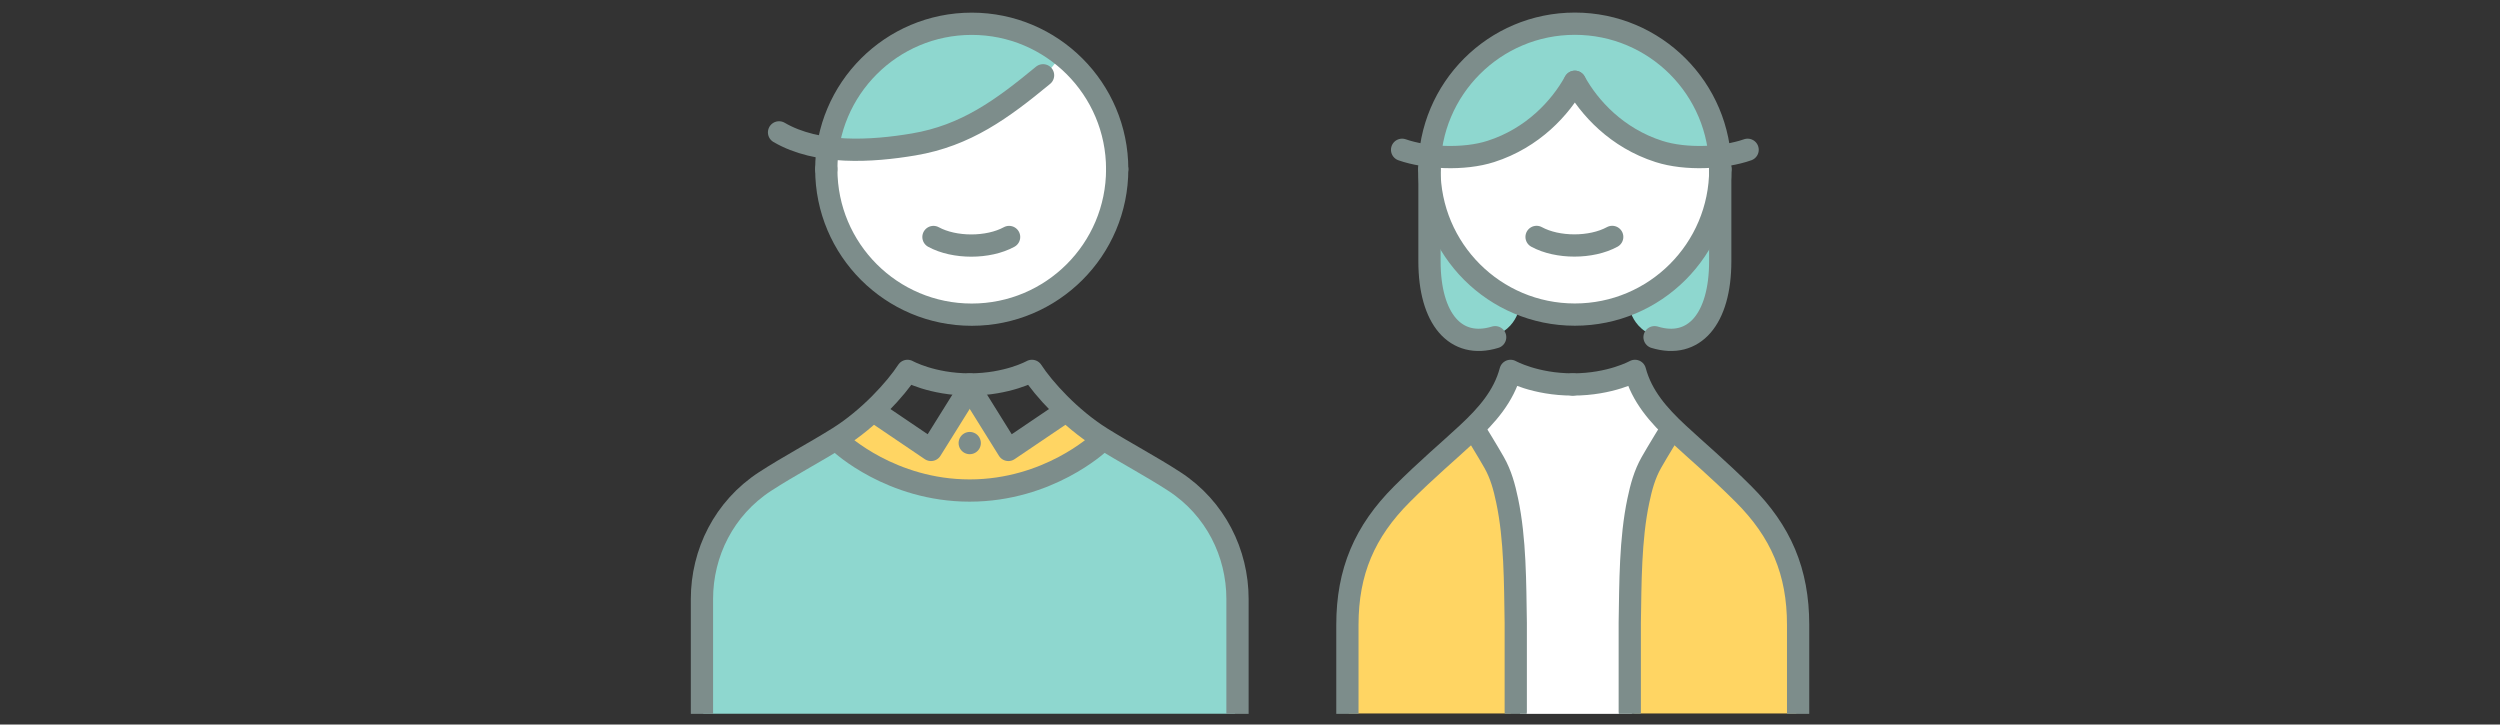 <?xml version="1.0" encoding="UTF-8"?>
<svg id="_レイヤー_2" data-name="レイヤー 2" xmlns="http://www.w3.org/2000/svg" xmlns:xlink="http://www.w3.org/1999/xlink" viewBox="0 0 346 100.28">
  <rect x="0" y="0" width="346" height="100.28" fill="#333333" stroke="none"/>
  <defs>
    <style>
      .cls-1, .cls-2 {
        fill: none;
      }

      .cls-3 {
        fill: #ffd563;
      }

      .cls-4 {
        fill: #fff;
      }

      .cls-5 {
        fill: #8ed7cf;
      }

      .cls-6 {
        clip-path: url(#clippath);
      }

      .cls-2 {
        stroke: #7d8d8b;
        stroke-linecap: round;
        stroke-linejoin: round;
        stroke-width: 3.08px;
      }
    </style>
    <clipPath id="clippath">
      <rect class="cls-1" y="0" width="346" height="98.8"/>
    </clipPath>
  </defs>
  <g id="_レイヤー_1-2" data-name="レイヤー 1">
    <g class="cls-6">
      <circle class="cls-4" cx="134.5" cy="23.42" r="20.13"/>
      <path class="cls-5" d="M114.31,20.88s10.09.84,19.76-3.36c9.14-3.97,12.61-9.67,12.61-9.67,0,0-8.41-7.57-18.92-3.36-6.17,2.47-11.77,6.31-13.45,16.4Z"/>
      <path class="cls-5" d="M97.34,98.78h73.58s-.35-12.86-.35-17.12-1.23-9.69-5.61-12.84c-4.38-3.15-12.89-7.49-12.89-7.49,0,0-5.69,6.62-16.02,6.62s-21.26-6.65-21.26-6.65c0,0-8.35,4.02-11.15,7.35s-5.61,5.78-5.61,11.39-.7,18.75-.7,18.75Z"/>
      <path class="cls-3" d="M128.94,66.9c7.23,1.28,16.18-.66,22.11-5.09-.68-1.47-1.56-3.45-3.07-4.27-2.06-1.13-3.2.49-4.81,1.66-5.04,3.66-6.26-2.88-9.48-5.59-2.02,2.01-2.47,5.05-4.34,7.06-1.74,1.87-4.21-.47-5.13-2.53l-3.15-.35c-1.11.12-3.37,1.86-3.51,2.91-.15,1.12,1.79,2.08,2.49,2.51,3,1.83,5.43,3.07,8.89,3.69Z"/>
      <path class="cls-2" d="M154.62,23.42c0,11.11-9.01,20.13-20.13,20.13s-20.13-9.01-20.13-20.13"/>
      <path class="cls-2" d="M154.62,23.42c0-11.11-9.01-20.13-20.13-20.13s-20.13,9.01-20.13,20.13"/>
      <path class="cls-2" d="M139.66,32.8c-2.89,1.58-7.58,1.58-10.47,0"/>
      <path class="cls-2" d="M134.21,53.21c-5.25,0-8.61-1.88-8.61-1.88-1.6,2.47-5.31,6.58-9.58,9.25-3.34,2.09-6.82,3.91-10.12,6.05-5.71,3.71-8.75,9.92-8.75,16.27v15.83"/>
      <path class="cls-2" d="M134.21,53.21c5.25,0,8.61-1.88,8.61-1.88,1.6,2.47,5.31,6.58,9.58,9.25,3.34,2.09,6.82,3.91,10.12,6.05,5.71,3.71,8.75,9.92,8.75,16.27,0,11.16,0,15.83,0,15.83"/>
      <polyline class="cls-2" points="134.21 53.68 128.85 62.27 121.36 57.2"/>
      <polyline class="cls-2" points="134.21 53.68 139.56 62.27 147.06 57.2"/>
      <path class="cls-2" d="M152.08,61.33s-6.98,6.56-17.88,6.56c-10.89,0-17.88-6.56-17.88-6.56"/>
      <line class="cls-2" x1="134.21" y1="61.32" x2="134.21" y2="61.32"/>
      <path class="cls-2" d="M107.82,18.32c5.34,3.12,12.81,2.65,18.63,1.67,7.24-1.22,12.24-4.89,17.91-9.57"/>
      <ellipse class="cls-4" cx="217.94" cy="23.23" rx="20.11" ry="19.95"/>
      <path class="cls-5" d="M210.33,42.31s-.42,4.62-6.31,4.62-5.89-5.89-5.89-9.67v-11.35s1.41,8.21,4.2,11.35c3.36,3.78,7.99,5.05,7.99,5.05Z"/>
      <path class="cls-5" d="M225.46,42.31s.42,4.62,6.31,4.62c5.89,0,5.89-5.89,5.89-9.67s0-11.35,0-11.35c0,0-1.41,8.21-4.2,11.35-3.36,3.78-7.99,5.05-7.99,5.05Z"/>
      <path class="cls-5" d="M198.18,22.55s4.58-.42,8.36-1.68c3.78-1.26,10.09-6.31,11.35-8.83,4.2,5.05,13.83,11.77,19.95,10.51.04-12.61-11.54-18.92-19.53-18.92s-20.14,5.05-20.14,18.92Z"/>
      <path class="cls-3" d="M203.74,60.21s5.36,5.85,5.36,12.19v26.34h-22.43v-15.61s1.46-7.8,7.32-13.66c5.85-5.85,9.75-9.27,9.75-9.27Z"/>
      <path class="cls-3" d="M231.54,60.21s-5.36,5.85-5.36,12.19c0,6.34,0,26.34,0,26.34h22.43v-15.61s-1.46-7.8-7.32-13.66-9.75-9.27-9.75-9.27Z"/>
      <path class="cls-4" d="M226.95,66.89c.41-2.51,4.03-4.8,3.84-7.03-.08-.93-1.64-2.81-2.14-3.71-.81-1.46-1.55-2.83-2.04-4.45-1.85.18-3.24.74-5.19.67-1.95-.07-6.35,1.6-7.73.36l-4.37-.17c-1.12,1.59-1.76,3.48-2.92,5.07-.73,1-.89.94-.84,2.03.06,1.24,1.04,2.82,1.44,4.03.55,1.65.89,3.33,1.24,5.04.48,2.36,1.08,4.66,1.34,7.06.88,7.83.79,15.27.79,23.08h15.49c-.59-5.64-1.15-11.18-.85-16.84.27-5.07,1.11-10.12,1.94-15.14Z"/>
      <path class="cls-2" d="M238.09,23.41c0,11.11-9.01,20.13-20.13,20.13s-20.13-9.01-20.13-20.13"/>
      <path class="cls-2" d="M238.09,23.41c0-11.11-9.01-20.13-20.13-20.13s-20.13,9.01-20.13,20.13"/>
      <path class="cls-2" d="M223.13,32.79c-2.89,1.58-7.58,1.58-10.47,0"/>
      <path class="cls-2" d="M217.67,53.21c-5.25,0-8.61-1.88-8.61-1.88-.93,3.51-3.27,6.16-5.96,8.66-2.64,2.46-5.57,4.9-9.07,8.4-5.17,5.17-7.55,10.73-7.55,18.09v12.26"/>
      <path class="cls-2" d="M217.67,53.21c5.25,0,8.61-1.88,8.61-1.88.93,3.51,3.27,6.16,5.96,8.66s5.57,4.9,9.07,8.4c5.17,5.17,7.55,10.73,7.55,18.09,0,11.16,0,12.26,0,12.26"/>
      <path class="cls-2" d="M194.05,20.73c3.3,1.16,8.55,1.43,12.28.23,5.81-1.86,9.64-6.04,11.62-9.64"/>
      <path class="cls-2" d="M206.93,46.67c-5.47,1.68-9.09-2.52-9.09-10.51v-12.76"/>
      <path class="cls-2" d="M228.99,46.67c5.47,1.68,9.09-2.52,9.09-10.51,0-3.02,0-12.76,0-12.76"/>
      <path class="cls-2" d="M241.87,20.73c-3.3,1.16-8.55,1.43-12.28.23-5.81-1.86-9.64-6.04-11.62-9.64"/>
      <path class="cls-2" d="M209.78,98.49v-12.31c-.09-5.45-.06-11.57-1.19-16.9-.39-1.86-.86-3.61-1.8-5.27-.86-1.52-2.75-4.59-2.75-4.59"/>
      <path class="cls-2" d="M225.56,98.49v-12.31c.09-5.45.06-11.57,1.19-16.9.39-1.86.86-3.61,1.8-5.27.86-1.52,2.75-4.59,2.75-4.59"/>
    </g>
  </g>
</svg>